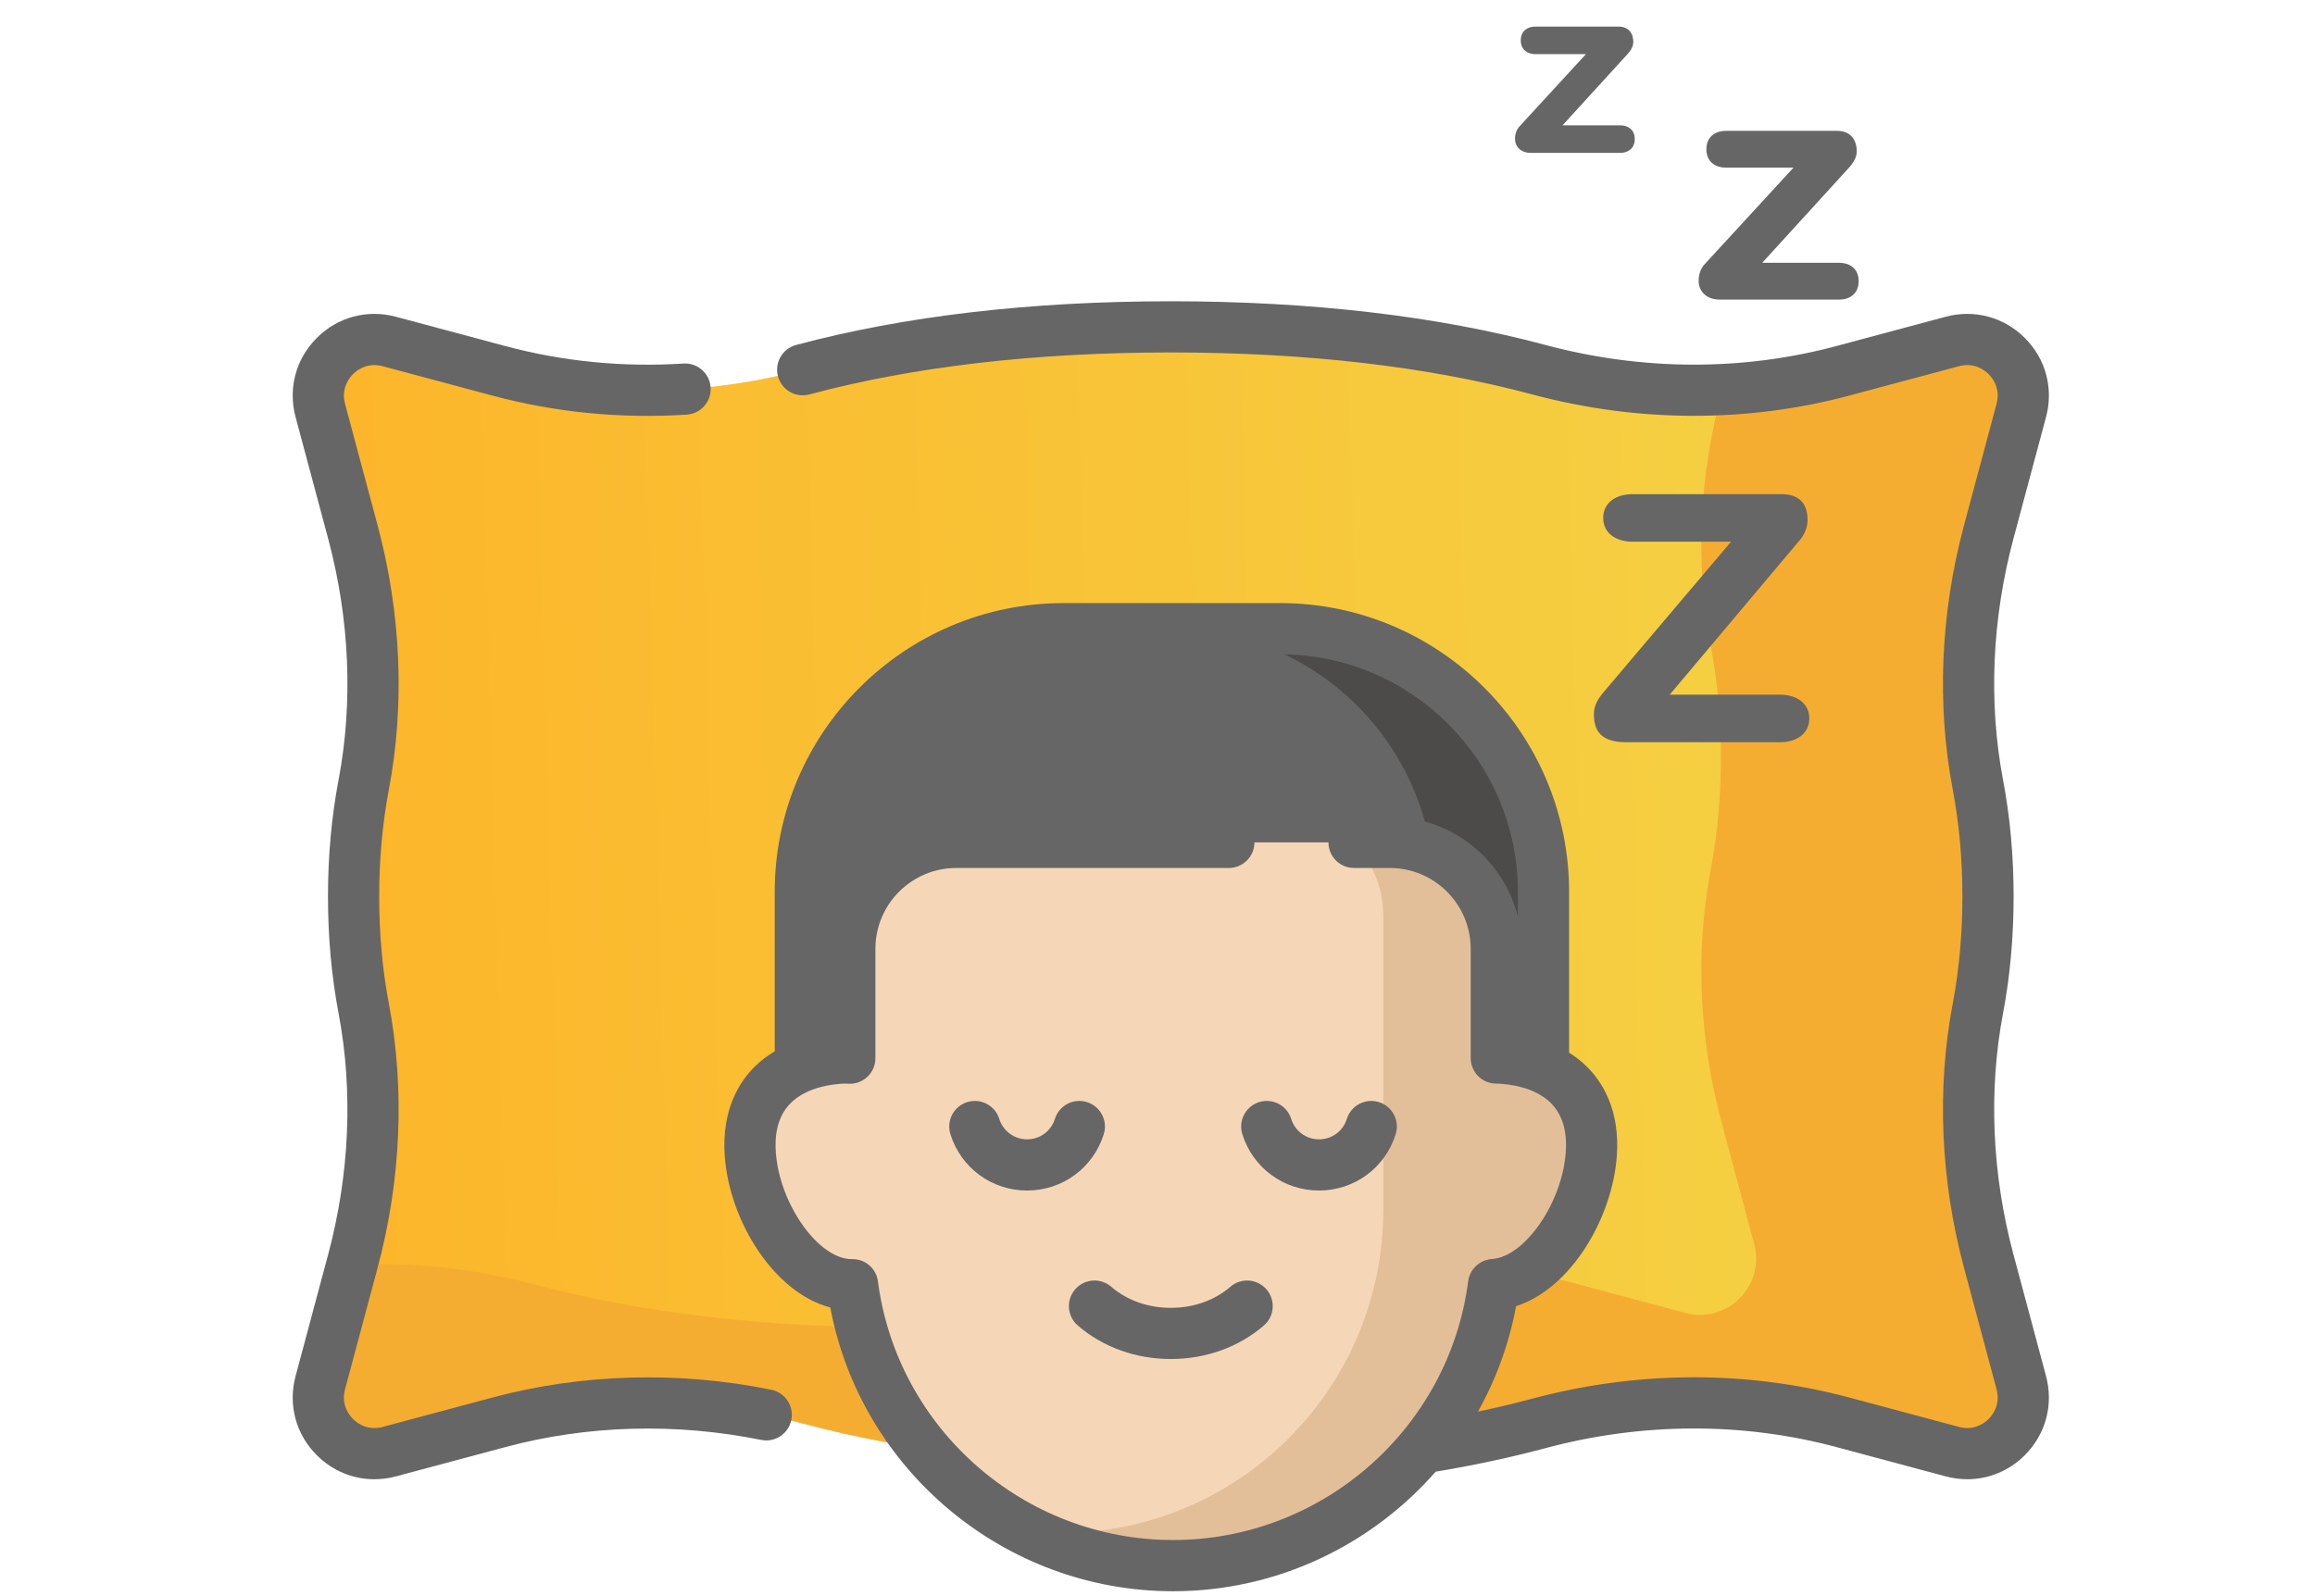 <svg width="87" height="60" viewBox="0 0 87 60" fill="none" xmlns="http://www.w3.org/2000/svg">
<path d="M74.739 47.409C73.909 44.309 73.735 41.059 74.333 37.906C74.585 36.575 74.713 35.173 74.713 33.703C74.713 32.233 74.585 30.831 74.333 29.5C73.735 26.348 73.909 23.097 74.739 19.997L75.963 15.429C76.385 13.855 74.945 12.415 73.371 12.837L69.255 13.94C65.512 14.943 61.576 14.901 57.833 13.898C53.867 12.836 49.242 12.288 44 12.288C38.759 12.288 34.134 12.836 30.168 13.898C26.424 14.901 22.489 14.943 18.746 13.94L14.63 12.837C13.056 12.415 11.616 13.855 12.037 15.429L13.262 19.997C14.092 23.097 14.266 26.348 13.668 29.5C13.416 30.831 13.288 32.233 13.288 33.703C13.288 35.173 13.416 36.575 13.668 37.906C14.266 41.059 14.092 44.309 13.262 47.409L12.037 51.977C11.616 53.551 13.056 54.991 14.63 54.569L18.746 53.466C22.489 52.463 26.425 52.505 30.168 53.508C34.134 54.57 38.759 55.119 44 55.119C49.242 55.119 53.867 54.57 57.833 53.508C61.576 52.505 65.512 52.463 69.255 53.466L73.371 54.569C74.945 54.991 76.385 53.551 75.963 51.977L74.739 47.409Z" fill="url(#paint0_linear)"/>
<path d="M74.739 47.409C73.909 44.309 73.735 41.059 74.333 37.906C74.585 36.575 74.713 35.173 74.713 33.703C74.713 32.233 74.585 30.831 74.333 29.5C73.735 26.348 73.909 23.097 74.739 19.997L75.963 15.429C76.385 13.855 74.945 12.415 73.371 12.837L69.255 13.94C67.771 14.337 66.256 14.568 64.735 14.642L64.698 14.781C63.868 17.88 63.694 21.131 64.291 24.284C64.544 25.615 64.671 27.017 64.671 28.487C64.671 29.957 64.544 31.358 64.291 32.69C63.694 35.842 63.868 39.093 64.698 42.193L65.922 46.761C66.344 48.335 64.904 49.775 63.33 49.353L59.214 48.25C55.471 47.247 51.535 47.289 47.792 48.291C43.826 49.354 39.201 49.902 33.959 49.902C28.718 49.902 24.093 49.354 20.127 48.291C17.868 47.687 15.539 47.434 13.225 47.547L12.037 51.977C11.616 53.551 13.056 54.991 14.63 54.569L18.746 53.466C22.489 52.463 26.425 52.505 30.168 53.508C34.134 54.57 38.759 55.119 44 55.119C49.242 55.119 53.867 54.57 57.833 53.508C61.576 52.505 65.512 52.463 69.255 53.466L73.371 54.569C74.945 54.991 76.385 53.551 75.963 51.977L74.739 47.409Z" fill="#F5AD31"/>
<path d="M47.944 23.634H40.141C34.584 23.634 30.078 28.139 30.078 33.696V40.676H58.007V33.696C58.007 28.139 53.502 23.634 47.944 23.634Z" fill="#666666"/>
<path d="M48.112 23.634H44.01C49.475 23.634 53.906 28.064 53.906 33.529V40.676H58.007V33.529C58.007 28.064 53.577 23.634 48.112 23.634Z" fill="#4D4B4A"/>
<path d="M56.462 39.779C56.383 39.774 56.307 39.772 56.232 39.773V35.666C56.232 33.457 54.441 31.666 52.232 31.666H35.937C33.727 31.666 31.936 33.457 31.936 35.666V39.779C31.809 39.77 31.677 39.769 31.538 39.78C29.557 39.925 28.025 41.047 28.198 43.397C28.367 45.698 30.108 48.322 32.04 48.294C32.818 54.253 37.914 58.854 44.084 58.854C50.256 58.854 55.353 54.251 56.129 48.29C57.992 48.168 59.637 45.63 59.801 43.397C59.975 41.047 58.443 39.925 56.462 39.779Z" fill="#F5D7B7"/>
<path d="M56.462 39.779C56.383 39.774 56.307 39.772 56.232 39.773V35.666C56.232 33.457 54.441 31.666 52.232 31.666H50.864C51.557 32.385 51.984 33.363 51.984 34.44V45.48C51.984 52.189 46.545 57.628 39.837 57.628C39.434 57.628 39.037 57.608 38.644 57.57C40.281 58.391 42.129 58.854 44.084 58.854C50.257 58.854 55.353 54.251 56.129 48.29C57.992 48.168 59.637 45.63 59.802 43.397C59.975 41.047 58.443 39.925 56.462 39.779Z" fill="#E3BF99"/>
<path d="M28.988 52.242C25.491 51.533 21.864 51.634 18.497 52.537L14.38 53.64C13.799 53.795 13.407 53.483 13.265 53.341C13.124 53.199 12.811 52.807 12.967 52.226L14.191 47.658C15.074 44.362 15.22 40.927 14.614 37.726C14.373 36.455 14.25 35.101 14.25 33.703C14.25 32.305 14.373 30.951 14.614 29.68C15.22 26.479 15.074 23.044 14.191 19.748L12.967 15.18C12.811 14.599 13.124 14.207 13.265 14.065C13.407 13.923 13.799 13.611 14.38 13.766L18.497 14.869C20.864 15.504 23.323 15.745 25.806 15.587C26.337 15.553 26.739 15.096 26.706 14.565C26.672 14.035 26.214 13.632 25.684 13.666C23.41 13.811 21.16 13.59 18.995 13.01L14.878 11.907C13.803 11.619 12.691 11.917 11.905 12.704C11.117 13.491 10.82 14.602 11.108 15.678L12.332 20.246C13.141 23.265 13.276 26.403 12.723 29.321C12.459 30.71 12.326 32.184 12.326 33.703C12.326 35.221 12.459 36.696 12.723 38.085C13.276 41.003 13.14 44.141 12.332 47.16L11.108 51.728C10.82 52.803 11.117 53.915 11.905 54.702C12.494 55.291 13.266 55.606 14.068 55.606C14.336 55.606 14.608 55.571 14.878 55.499L18.995 54.396C22.076 53.57 25.399 53.478 28.605 54.128C29.125 54.234 29.633 53.897 29.739 53.377C29.845 52.856 29.508 52.348 28.988 52.242Z" fill="#666666"/>
<path d="M75.668 47.159C74.859 44.141 74.724 41.003 75.277 38.084C75.541 36.695 75.674 35.221 75.674 33.703C75.674 32.184 75.541 30.71 75.277 29.321C74.724 26.402 74.859 23.265 75.668 20.246L76.892 15.678C77.18 14.602 76.882 13.491 76.095 12.704C75.308 11.917 74.197 11.619 73.121 11.907L69.005 13.01C65.484 13.954 61.706 13.939 58.081 12.968C54.008 11.878 49.271 11.325 43.999 11.325C38.728 11.325 33.99 11.878 29.918 12.968C29.404 13.106 29.1 13.633 29.237 14.147C29.375 14.66 29.902 14.965 30.416 14.827C34.326 13.78 38.896 13.249 43.999 13.249C49.103 13.249 53.673 13.78 57.583 14.827C61.534 15.885 65.656 15.9 69.503 14.869L73.62 13.766C74.2 13.61 74.593 13.923 74.734 14.065C74.876 14.206 75.189 14.598 75.033 15.179L73.809 19.748C72.926 23.044 72.779 26.478 73.386 29.679C73.627 30.951 73.749 32.304 73.749 33.703C73.749 35.101 73.627 36.455 73.386 37.726C72.779 40.927 72.926 44.361 73.809 47.657L75.033 52.226C75.189 52.807 74.876 53.199 74.734 53.341C74.593 53.482 74.201 53.795 73.62 53.639L69.503 52.536C65.656 51.505 61.534 51.52 57.583 52.578C56.925 52.754 56.244 52.916 55.545 53.064C56.221 51.851 56.714 50.518 56.976 49.099C59.045 48.434 60.59 45.788 60.761 43.467C60.891 41.711 60.207 40.651 59.61 40.071C59.418 39.884 59.202 39.718 58.969 39.571V33.529C58.969 27.542 54.098 22.671 48.111 22.671H39.973C33.986 22.671 29.115 27.542 29.115 33.529V39.519C28.849 39.679 28.605 39.862 28.389 40.071C27.793 40.651 27.109 41.712 27.238 43.467C27.418 45.91 29.083 48.588 31.202 49.15C32.358 55.28 37.771 59.816 44.084 59.816C47.982 59.816 51.533 58.086 53.954 55.322C55.389 55.084 56.777 54.786 58.081 54.437C61.706 53.466 65.484 53.452 69.005 54.395L73.122 55.498C73.391 55.571 73.663 55.606 73.932 55.606C74.734 55.606 75.506 55.291 76.095 54.702C76.882 53.914 77.18 52.803 76.892 51.728L75.668 47.159ZM44.084 57.891C38.486 57.891 33.718 53.712 32.994 48.169C32.931 47.685 32.521 47.326 32.026 47.332C30.777 47.35 29.302 45.29 29.157 43.326C29.097 42.51 29.29 41.879 29.731 41.451C30.149 41.044 30.798 40.798 31.608 40.739C31.696 40.732 31.782 40.732 31.87 40.738C32.135 40.757 32.398 40.664 32.593 40.482C32.788 40.3 32.899 40.045 32.899 39.778V35.666C32.899 33.991 34.261 32.628 35.937 32.628H46.181C46.712 32.628 47.143 32.197 47.143 31.666C47.143 31.134 46.712 30.703 46.181 30.703H35.937C33.473 30.703 31.425 32.507 31.04 34.863V33.529C31.04 28.603 35.047 24.596 39.973 24.596H48.111C53.036 24.596 57.044 28.603 57.044 33.529V34.454C56.501 32.301 54.55 30.703 52.232 30.703H50.886C50.354 30.703 49.924 31.134 49.924 31.666C49.924 32.197 50.354 32.628 50.886 32.628H52.232C53.907 32.628 55.27 33.991 55.27 35.666V39.772C55.27 40.028 55.372 40.274 55.553 40.455C55.734 40.634 55.978 40.734 56.232 40.734H56.237C56.297 40.734 56.346 40.736 56.391 40.739C57.201 40.799 57.851 41.045 58.268 41.451C58.709 41.88 58.902 42.511 58.842 43.326C58.702 45.228 57.301 47.248 56.066 47.329C55.608 47.36 55.234 47.71 55.175 48.166C54.453 53.71 49.685 57.891 44.084 57.891Z" fill="#666666"/>
<path d="M46.238 48.371C45.649 48.882 44.854 49.163 44 49.163C43.147 49.163 42.352 48.882 41.763 48.371C41.361 48.023 40.754 48.067 40.405 48.468C40.057 48.87 40.101 49.478 40.503 49.826C41.442 50.639 42.684 51.087 44 51.087C45.317 51.087 46.559 50.639 47.498 49.826C47.9 49.478 47.943 48.87 47.595 48.468C47.247 48.067 46.639 48.023 46.238 48.371Z" fill="#666666"/>
<path d="M51.82 41.429C51.313 41.27 50.773 41.554 50.615 42.061C50.471 42.52 50.052 42.829 49.57 42.829C49.088 42.829 48.668 42.52 48.525 42.061C48.367 41.554 47.828 41.271 47.32 41.429C46.813 41.587 46.529 42.127 46.688 42.634C47.083 43.901 48.241 44.753 49.57 44.753C50.898 44.753 52.057 43.901 52.452 42.634C52.61 42.126 52.327 41.587 51.82 41.429Z" fill="#666666"/>
<path d="M41.481 42.634C41.639 42.127 41.356 41.587 40.849 41.429C40.342 41.27 39.802 41.554 39.644 42.061C39.501 42.52 39.081 42.829 38.599 42.829C38.118 42.829 37.698 42.52 37.554 42.061C37.396 41.554 36.857 41.271 36.349 41.429C35.842 41.587 35.559 42.127 35.717 42.634C36.112 43.901 37.27 44.753 38.599 44.753C39.928 44.753 41.086 43.901 41.481 42.634Z" fill="#666666"/>
<path d="M59.9 26.852C59.9 27.642 60.354 27.901 61.131 27.901H66.894C67.503 27.901 67.995 27.59 67.995 27.007C67.995 26.424 67.503 26.113 66.894 26.113H62.75L67.632 20.311C67.826 20.091 67.93 19.806 67.93 19.547C67.93 18.809 67.49 18.576 66.946 18.576H61.351C60.742 18.576 60.25 18.887 60.25 19.47C60.25 20.052 60.742 20.363 61.351 20.363H65.055L60.25 26.036C60.056 26.269 59.9 26.515 59.9 26.852Z" fill="#666666"/>
<path d="M64.625 11.261H69.136C69.463 11.261 69.851 11.079 69.851 10.57C69.851 10.061 69.463 9.879 69.136 9.879H66.226L69.5 6.289C69.669 6.107 69.779 5.889 69.779 5.695C69.779 5.234 69.524 4.919 69.051 4.919H64.843C64.516 4.919 64.128 5.101 64.128 5.61C64.128 6.12 64.516 6.301 64.843 6.301H67.402L64.067 9.927C63.909 10.097 63.837 10.315 63.837 10.57C63.837 10.922 64.103 11.261 64.625 11.261Z" fill="#666666"/>
<path d="M57.524 5.746H60.9C61.145 5.746 61.435 5.609 61.435 5.228C61.435 4.847 61.145 4.711 60.9 4.711H58.722L61.172 2.025C61.299 1.889 61.381 1.726 61.381 1.581C61.381 1.236 61.19 1 60.836 1H57.688C57.443 1 57.152 1.136 57.152 1.517C57.152 1.898 57.443 2.034 57.688 2.034H59.602L57.107 4.748C56.989 4.875 56.935 5.038 56.935 5.229C56.935 5.492 57.134 5.746 57.524 5.746Z" fill="#666666"/>
<defs>
<linearGradient id="paint0_linear" x1="-2.679" y1="37.1" x2="74.725" y2="34.945" gradientUnits="userSpaceOnUse">
<stop stop-color="#FFAE24"/>
<stop offset="1" stop-color="#F4D446"/>
</linearGradient>
</defs>
</svg>
